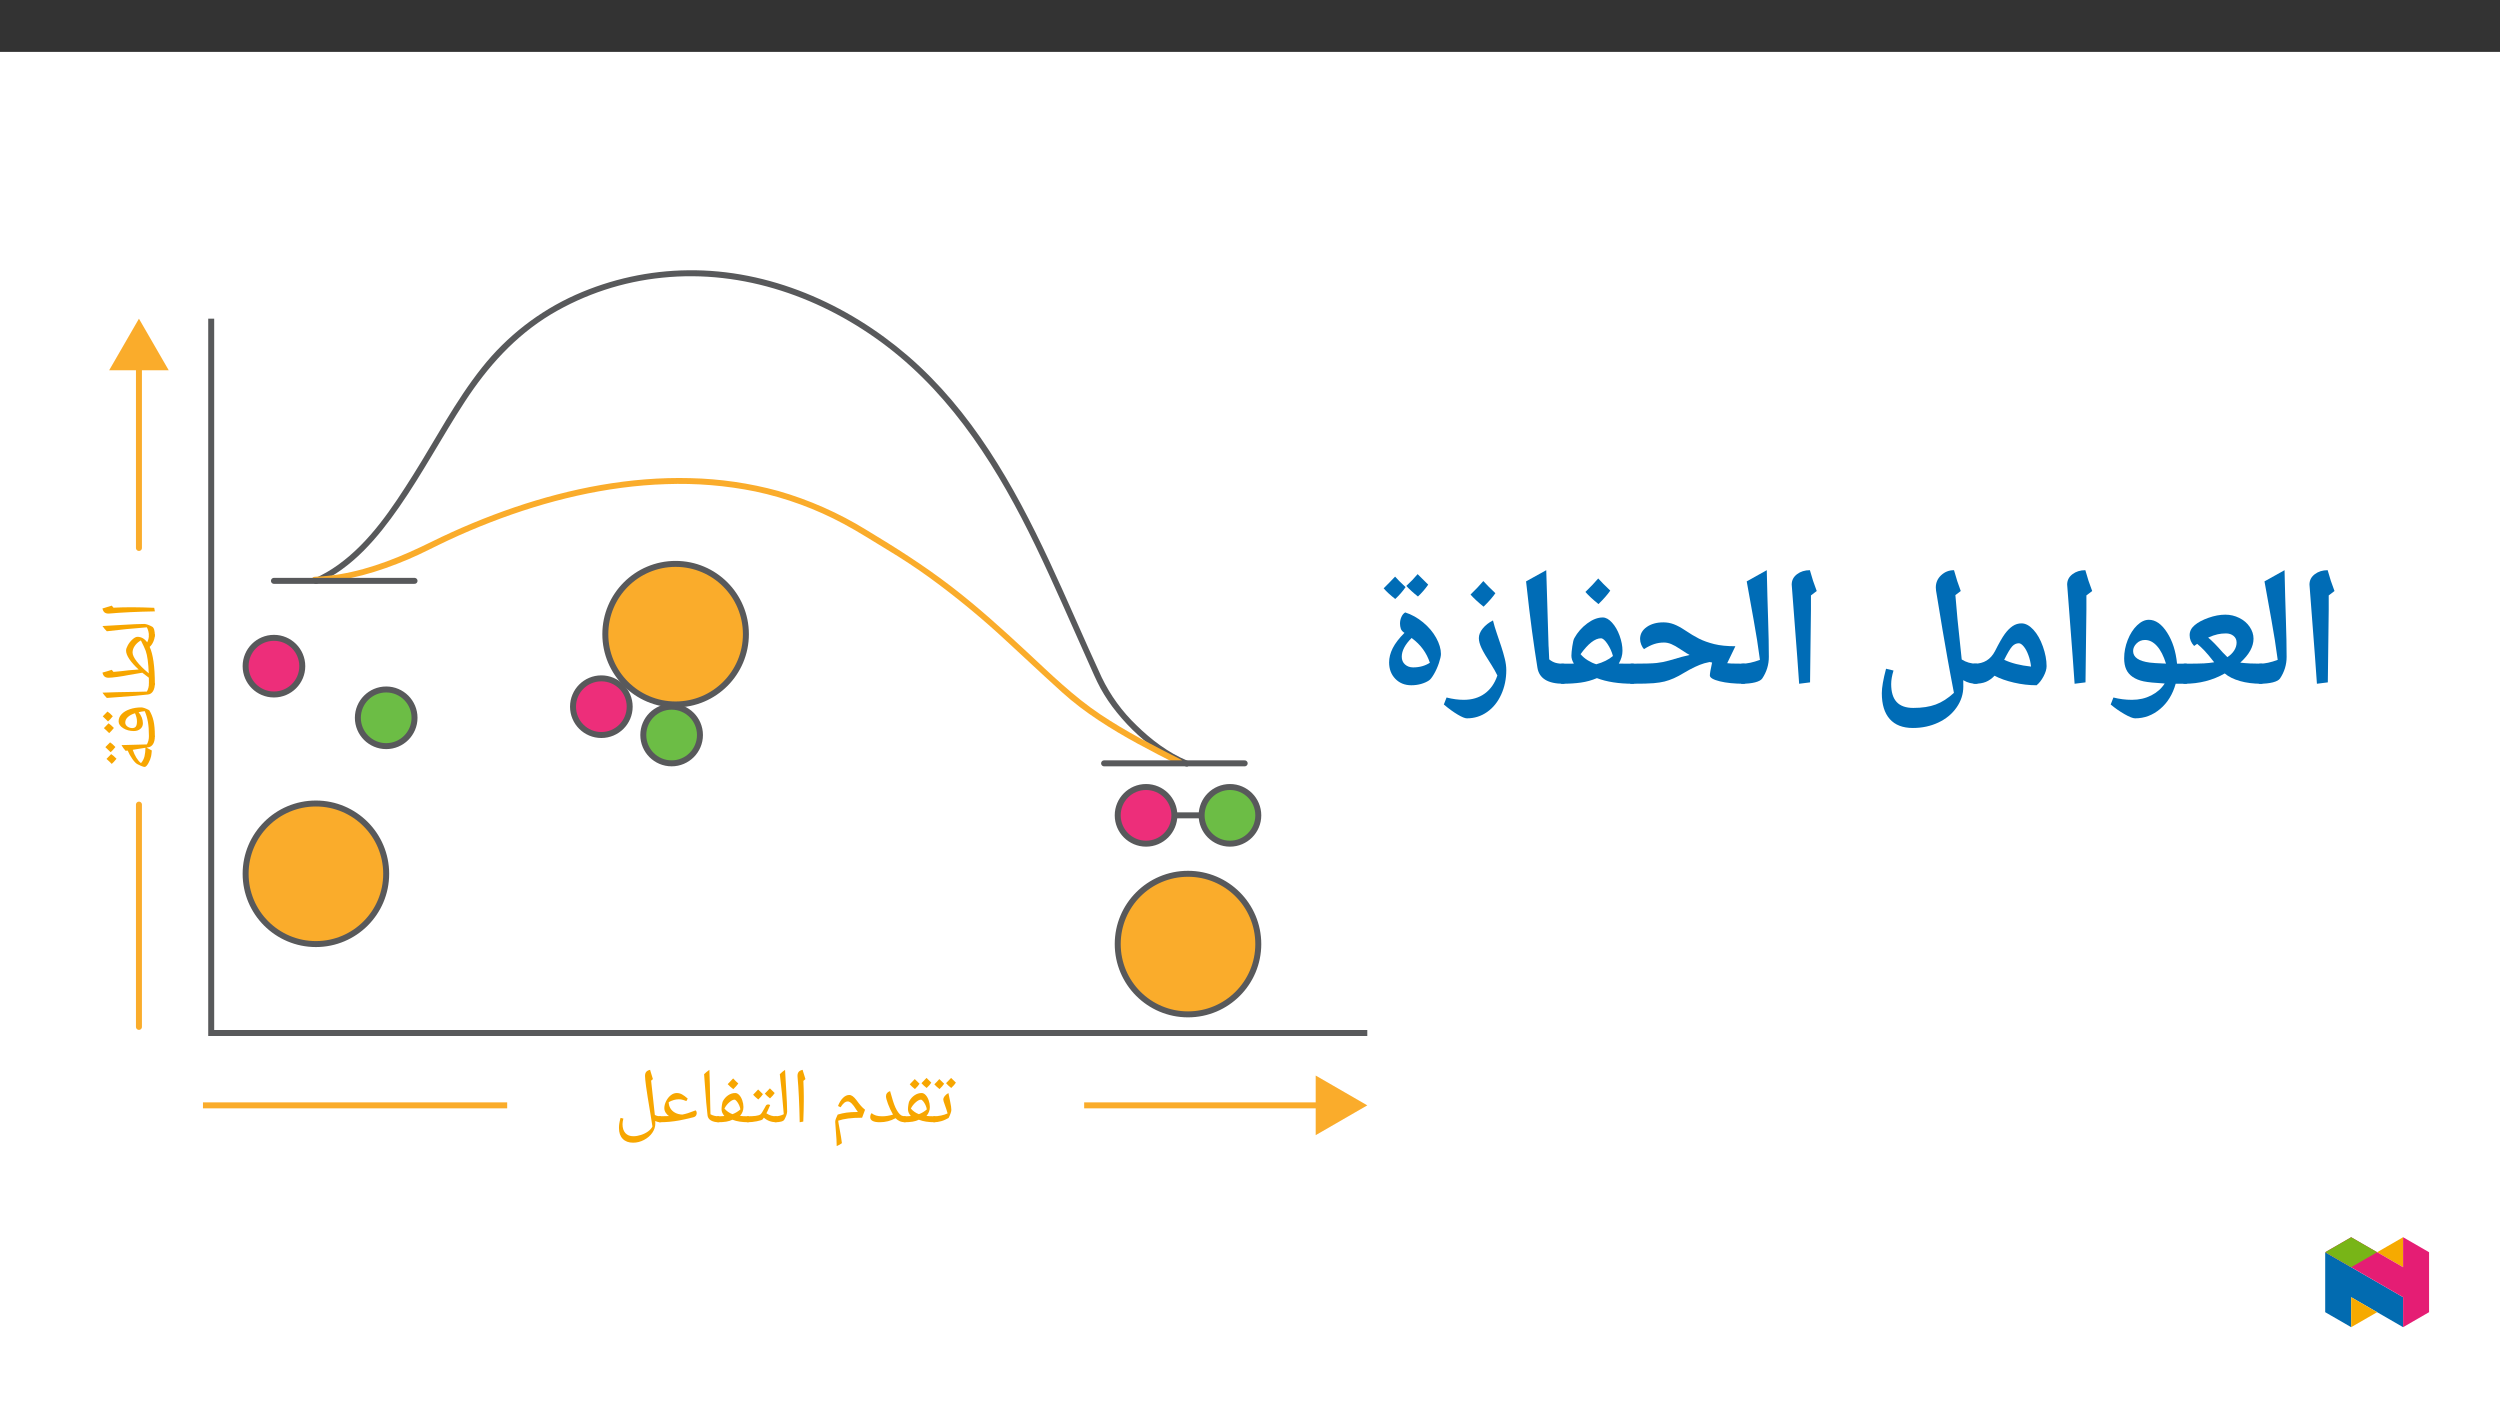 ﻿<?xml version="1.0" encoding="utf-8"?>
<svg xmlns="http://www.w3.org/2000/svg" xmlns:xlink="http://www.w3.org/1999/xlink" viewBox="0 0 960 540" version="1.1">
  <rect x="0" y="0" width="960" height="540" fill="#333333" stroke="none"/>
  <defs>
    <g>
      <symbol overflow="visible" id="glyph0-0">
        <path style="stroke:none;" d="M 0 -1.5 L -21.422 -1.5 L -21.422 -13.5 L 0 -13.5 Z M -1.438 -2.938 L -1.438 -12.062 L -19.984 -12.062 L -19.984 -2.938 Z M -1.438 -2.938 " />
      </symbol>
      <symbol overflow="visible" id="glyph0-1">
        <path style="stroke:none;" d="M -9.984 -4.719 L -8.109 -4.719 C -6.18 -4.719 -3.562 -4.648 -0.25 -4.516 L 0 -3.141 C -7.008 -3.004 -12.832 -2.727 -17.469 -2.312 L -17.844 -2.297 C -18.477 -2.297 -18.984 -2.453 -19.359 -2.766 C -19.734 -3.086 -19.988 -3.594 -20.125 -4.281 C -20 -4.312 -19.879 -4.336 -19.766 -4.359 C -19.66 -4.391 -18.594 -4.719 -16.562 -5.344 L -15.875 -4.547 L -15.734 -4.562 C -13.586 -4.664 -11.672 -4.719 -9.984 -4.719 Z M -21.594 -3.656 Z M 1.547 -3.938 Z M 1.547 -3.938 " />
      </symbol>
      <symbol overflow="visible" id="glyph0-2">
        <path style="stroke:none;" d="M 0 0.031 C 0 0.207 -0.082 0.297 -0.25 0.297 L -2.031 0.297 C -2.195 0.297 -2.281 0.207 -2.281 0.031 C -2.281 -1.176 -2.547 -2.285 -3.078 -3.297 C -8.391 -2.891 -13.516 -2.383 -18.453 -1.781 C -19.047 -2.363 -19.602 -3.035 -20.125 -3.797 C -17.977 -3.891 -15.148 -4.051 -11.641 -4.281 C -8.711 -4.469 -6.18 -4.57 -4.047 -4.594 C -3.703 -4.594 -3.25 -4.492 -2.688 -4.297 C -2.125 -4.098 -1.578 -3.848 -1.047 -3.547 C -0.348 -3.18 0 -1.988 0 0.031 Z M -21.594 -2.375 Z M 0.875 -3.609 Z M 1.547 -3.609 Z M 1.547 -3.609 " />
      </symbol>
      <symbol overflow="visible" id="glyph0-3">
        <path style="stroke:none;" d="M -6.688 -18.281 C -5.219 -18.281 -3.973 -17.578 -2.953 -16.172 C -2.504 -17.035 -2.281 -18.02 -2.281 -19.125 C -2.281 -19.289 -2.195 -19.375 -2.031 -19.375 L -0.25 -19.375 C -0.082 -19.375 0 -19.289 0 -19.125 C 0 -18.227 -0.191 -17.336 -0.578 -16.453 C -0.961 -15.566 -1.438 -14.891 -2 -14.422 C -1.363 -13.055 -0.867 -11.164 -0.516 -8.75 C -0.172 -6.332 0 -3.414 0 0 C 0 0.164 -0.082 0.25 -0.25 0.25 L -2.031 0.25 C -2.195 0.25 -2.281 0.164 -2.281 0 L -2.312 -2.469 L -2.312 -2.578 C -3.195 -3.211 -4.035 -3.852 -4.828 -4.5 L -10 -3.625 C -11.312 -3.352 -12.754 -3.109 -14.328 -2.891 C -15.91 -2.68 -17.055 -2.57 -17.766 -2.562 C -18.422 -2.562 -18.938 -2.711 -19.312 -3.016 C -19.695 -3.316 -19.969 -3.828 -20.125 -4.547 C -19.395 -4.723 -18.77 -4.898 -18.25 -5.078 L -16.562 -5.609 L -15.891 -4.812 L -15.75 -4.828 C -15.363 -4.859 -14.422 -4.945 -12.922 -5.094 C -11.422 -5.25 -10.441 -5.363 -9.984 -5.438 C -7.941 -5.613 -6.691 -5.711 -6.234 -5.734 C -7.785 -7.148 -8.977 -8.484 -9.812 -9.734 C -10.645 -10.984 -11.062 -12.066 -11.062 -12.984 C -11.062 -13.547 -10.832 -14.238 -10.375 -15.062 C -9.914 -15.895 -9.32 -16.641 -8.594 -17.297 C -7.875 -17.953 -7.238 -18.281 -6.688 -18.281 Z M -5.375 -16.906 C -6.383 -16.32 -7.164 -15.617 -7.719 -14.797 C -8.281 -13.984 -8.562 -13.133 -8.562 -12.25 C -8.562 -11.344 -8.016 -10.188 -6.922 -8.781 C -5.828 -7.383 -4.301 -5.875 -2.344 -4.25 C -2.426 -6.227 -2.562 -7.938 -2.75 -9.375 C -2.938 -10.812 -3.195 -11.992 -3.531 -12.922 C -3.875 -13.848 -4.488 -15.176 -5.375 -16.906 Z M -13.406 -12.688 Z M 0.875 -10.719 Z M 1.547 -10.719 Z M 1.547 -10.719 " />
      </symbol>
      <symbol overflow="visible" id="glyph0-4">
        <path style="stroke:none;" d="M -2.031 -8.094 L -0.25 -8.094 C -0.082 -8.094 0 -8.016 0 -7.859 C 0 -6.672 -0.227 -5.688 -0.688 -4.906 C -1.156 -4.133 -1.797 -3.703 -2.609 -3.609 C -5.172 -3.285 -9.117 -2.941 -14.453 -2.578 L -18.453 -2.281 C -19.023 -2.844 -19.582 -3.52 -20.125 -4.312 C -17.082 -4.445 -12.77 -4.551 -7.188 -4.625 L -3.062 -4.734 C -2.539 -5.672 -2.281 -6.711 -2.281 -7.859 C -2.281 -8.016 -2.195 -8.094 -2.031 -8.094 Z M -21.594 -3.406 Z M 1.547 -5.203 Z M 1.547 -5.203 " />
      </symbol>
      <symbol overflow="visible" id="glyph0-5">
        <path style="stroke:none;" d="M -3.891 -9.641 C -4.711 -9.547 -5.5 -9.41 -6.25 -9.234 C -5.738 -8.629 -5.332 -7.953 -5.031 -7.203 C -4.738 -6.453 -4.594 -5.707 -4.594 -4.969 C -4.594 -4.082 -4.926 -3.363 -5.594 -2.812 C -6.258 -2.27 -7.094 -2 -8.094 -2 C -9.633 -2 -10.988 -2.363 -12.156 -3.094 C -13.332 -3.832 -13.922 -4.707 -13.922 -5.719 C -13.922 -6.75 -13.547 -7.664 -12.797 -8.469 C -12.055 -9.27 -11.004 -9.906 -9.641 -10.375 C -8.273 -10.844 -6.801 -11.078 -5.219 -11.078 C -4.531 -11.078 -3.516 -10.723 -2.172 -10.016 C -1.422 -8.805 -0.867 -7.445 -0.516 -5.938 C -0.172 -4.438 0 -2.469 0 -0.031 C 0 0.156 -0.094 0.25 -0.281 0.25 L -2 0.25 C -2.188 0.25 -2.281 0.156 -2.281 -0.031 C -2.281 -2.188 -2.41 -4.008 -2.672 -5.5 C -2.93 -7 -3.336 -8.379 -3.891 -9.641 Z M -11.375 -5.266 C -11.375 -4.648 -11.098 -4.141 -10.547 -3.734 C -9.992 -3.336 -9.375 -3.141 -8.688 -3.141 C -8.062 -3.141 -7.602 -3.336 -7.312 -3.734 C -7.02 -4.141 -6.875 -4.789 -6.875 -5.688 C -6.875 -6.664 -7.125 -7.719 -7.625 -8.844 C -8.844 -8.457 -9.77 -7.957 -10.406 -7.344 C -11.051 -6.738 -11.375 -6.047 -11.375 -5.266 Z M -15.375 -5.891 Z M 0.875 -6.797 Z M 1.547 -6.797 Z M -17.781 -4.969 C -17.195 -4.602 -16.516 -4.008 -15.734 -3.188 C -16.453 -2.289 -17.062 -1.629 -17.562 -1.203 C -18.051 -1.723 -18.723 -2.363 -19.578 -3.125 C -19.336 -3.363 -18.738 -3.977 -17.781 -4.969 Z M -18.203 -9.484 C -17.609 -9.117 -16.926 -8.52 -16.156 -7.688 C -16.82 -6.832 -17.438 -6.172 -18 -5.703 C -18.195 -5.922 -18.867 -6.566 -20.016 -7.641 C -19.766 -7.879 -19.16 -8.492 -18.203 -9.484 Z M -15.438 -5.453 Z M -20.75 -5.297 Z M -15.734 -5.453 Z M -15.734 -5.453 " />
      </symbol>
      <symbol overflow="visible" id="glyph0-6">
        <path style="stroke:none;" d="M -1.172 -8.359 C -1.266 -7.266 -1.359 -6.516 -1.453 -6.109 C -1.547 -5.703 -1.676 -5.273 -1.844 -4.828 C -2.02 -4.379 -2.238 -3.922 -2.5 -3.453 C -2.77 -2.984 -3.023 -2.629 -3.266 -2.391 C -3.516 -2.148 -3.738 -2.031 -3.938 -2.031 C -4.207 -2.031 -4.66 -2.164 -5.297 -2.438 C -5.941 -2.707 -6.414 -2.93 -6.719 -3.109 C -7.281 -3.41 -7.922 -4.07 -8.641 -5.094 C -9.367 -6.113 -9.969 -7.191 -10.438 -8.328 L -11.25 -8.234 C -11.875 -8.922 -12.395 -9.648 -12.812 -10.422 L -3.078 -10.688 C -2.547 -11.602 -2.281 -12.645 -2.281 -13.812 C -2.281 -13.977 -2.195 -14.062 -2.031 -14.062 L -0.25 -14.062 C -0.082 -14.062 0 -13.977 0 -13.812 C 0 -12.602 -0.223 -11.617 -0.672 -10.859 C -1.129 -10.109 -1.773 -9.676 -2.609 -9.562 L -3.234 -9.469 Z M -5.328 -3.5 C -4.648 -4.301 -4.195 -5.188 -3.969 -6.156 C -3.75 -7.133 -3.629 -8.219 -3.609 -9.406 L -8.438 -8.625 L -8.5 -8.609 C -7.676 -6.223 -6.617 -4.52 -5.328 -3.5 Z M -14.281 -6.938 Z M 0.875 -9.156 Z M 1.844 -8.562 Z M -16.781 -6.969 C -16.195 -6.602 -15.516 -6.008 -14.734 -5.188 C -15.453 -4.289 -16.062 -3.629 -16.562 -3.203 C -17.051 -3.723 -17.723 -4.363 -18.578 -5.125 C -18.336 -5.363 -17.738 -5.977 -16.781 -6.969 Z M -17.203 -11.484 C -16.609 -11.117 -15.926 -10.52 -15.156 -9.688 C -15.82 -8.832 -16.438 -8.172 -17 -7.703 C -17.195 -7.922 -17.867 -8.566 -19.016 -9.641 C -18.766 -9.879 -18.16 -10.492 -17.203 -11.484 Z M -14.438 -7.453 Z M -19.75 -7.297 Z M -14.734 -7.453 Z M -14.734 -7.453 " />
      </symbol>
      <symbol overflow="visible" id="glyph1-0">
        <path style="stroke:none;" d="M 1.5 0 L 1.5 -21.422 L 13.5 -21.422 L 13.5 0 Z M 2.938 -1.438 L 12.062 -1.438 L 12.062 -19.984 L 2.938 -19.984 Z M 2.938 -1.438 " />
      </symbol>
      <symbol overflow="visible" id="glyph1-1">
        <path style="stroke:none;" d="M 0 0 C -0.164 0 -0.25 -0.082 -0.25 -0.25 L -0.25 -2.031 C -0.25 -2.195 -0.164 -2.281 0 -2.281 C 0.906 -2.281 1.836 -2.379 2.797 -2.578 C 3.754 -2.785 4.586 -3.055 5.297 -3.391 C 5.047 -4.316 4.688 -5.414 4.219 -6.688 C 3.832 -7.719 3.641 -8.383 3.641 -8.688 C 3.641 -9.125 3.816 -9.57 4.172 -10.031 C 4.535 -10.488 5.016 -10.883 5.609 -11.219 C 5.703 -10.656 5.938 -9.508 6.312 -7.781 C 6.594 -6.457 6.734 -5.43 6.734 -4.703 C 6.734 -4.41 6.641 -3.988 6.453 -3.438 C 6.273 -2.883 6.02 -2.289 5.688 -1.656 C 3.844 -0.551 1.945 0 0 0 Z M 4.156 -12.688 Z M 3.812 0.875 Z M 3.812 1.547 Z M 3.969 -14.781 C 3.602 -14.195 3.008 -13.516 2.188 -12.734 C 1.289 -13.453 0.629 -14.062 0.203 -14.562 C 0.723 -15.051 1.363 -15.723 2.125 -16.578 C 2.363 -16.336 2.977 -15.738 3.969 -14.781 Z M 8.484 -15.203 C 8.117 -14.609 7.52 -13.926 6.688 -13.156 C 5.832 -13.82 5.172 -14.438 4.703 -15 C 4.922 -15.195 5.566 -15.867 6.641 -17.016 C 6.879 -16.766 7.492 -16.16 8.484 -15.203 Z M 4.453 -12.438 Z M 4.297 -17.75 Z M 4.453 -12.734 Z M 4.453 -12.734 " />
      </symbol>
      <symbol overflow="visible" id="glyph1-2">
        <path style="stroke:none;" d="M 2.609 -2.391 C 1.879 -3.242 1.516 -4.102 1.516 -4.969 C 1.516 -5.488 1.57 -6.086 1.688 -6.766 C 1.801 -7.441 1.914 -7.883 2.031 -8.094 C 2.551 -9.039 3.227 -9.797 4.062 -10.359 C 4.906 -10.93 5.812 -11.219 6.781 -11.219 C 7.301 -11.219 7.801 -10.969 8.281 -10.469 C 8.77 -9.969 9.164 -9.285 9.469 -8.422 C 9.77 -7.555 9.922 -6.695 9.922 -5.844 C 9.922 -4.551 9.488 -3.414 8.625 -2.438 C 9.258 -2.332 10.332 -2.281 11.844 -2.281 C 12.02 -2.281 12.109 -2.195 12.109 -2.031 L 12.109 -0.25 C 12.109 -0.082 12.02 0 11.844 0 C 9.383 0 7.379 -0.305 5.828 -0.922 L 5.703 -0.969 C 5.016 -0.625 4.219 -0.375 3.312 -0.219 C 2.406 -0.07 1.312 0 0.031 0 C -0.156 0 -0.25 -0.094 -0.25 -0.281 L -0.25 -2 C -0.25 -2.188 -0.156 -2.281 0.031 -2.281 C 1.133 -2.281 1.992 -2.316 2.609 -2.391 Z M 8.75 -4.922 C 8.695 -5.422 8.535 -5.969 8.266 -6.562 C 7.992 -7.156 7.688 -7.656 7.344 -8.062 C 7 -8.469 6.719 -8.672 6.5 -8.672 C 5.938 -8.672 5.27 -8.332 4.5 -7.656 C 3.727 -6.988 3.102 -6.188 2.625 -5.25 C 3.457 -4.281 4.488 -3.562 5.719 -3.094 C 6.82 -3.508 7.832 -4.117 8.75 -4.922 Z M 5.984 -12.688 Z M 5.812 0.875 Z M 5.812 1.547 Z M 5.969 -14.781 C 5.602 -14.195 5.008 -13.516 4.188 -12.734 C 3.289 -13.453 2.629 -14.062 2.203 -14.562 C 2.723 -15.051 3.363 -15.723 4.125 -16.578 C 4.363 -16.336 4.977 -15.738 5.969 -14.781 Z M 10.484 -15.203 C 10.117 -14.609 9.52 -13.926 8.688 -13.156 C 7.832 -13.82 7.172 -14.438 6.703 -15 C 6.922 -15.195 7.566 -15.867 8.641 -17.016 C 8.879 -16.766 9.492 -16.16 10.484 -15.203 Z M 6.453 -12.438 Z M 6.297 -17.75 Z M 6.453 -12.734 Z M 6.453 -12.734 " />
      </symbol>
      <symbol overflow="visible" id="glyph1-3">
        <path style="stroke:none;" d="M 14.453 0 C 13.648 0 12.945 -0.133 12.344 -0.406 C 11.738 -0.688 11.207 -1.066 10.75 -1.547 C 8.906 -0.516 6.883 0 4.688 0 C 3.469 0 2.551 -0.164 1.938 -0.5 C 1.332 -0.832 1.031 -1.301 1.031 -1.906 C 1.031 -2.551 1.203 -3.078 1.547 -3.484 C 2.047 -3.078 2.613 -2.773 3.25 -2.578 C 3.895 -2.379 4.691 -2.281 5.641 -2.281 C 6.891 -2.281 8.27 -2.492 9.781 -2.922 C 9.02 -4.242 8.379 -5.609 7.859 -7.016 C 7.336 -8.422 7.078 -9.406 7.078 -9.969 C 7.078 -10.938 7.602 -11.598 8.656 -11.953 C 9.062 -10.453 9.43 -9.188 9.766 -8.156 C 10.098 -7.133 10.41 -6.301 10.703 -5.656 C 10.992 -5.02 11.344 -4.41 11.75 -3.828 C 12.156 -3.242 12.566 -2.836 12.984 -2.609 C 13.41 -2.391 13.898 -2.281 14.453 -2.281 C 14.629 -2.281 14.719 -2.195 14.719 -2.031 L 14.719 -0.25 C 14.719 -0.082 14.629 0 14.453 0 Z M 6.766 -13.422 Z M 7.156 0.875 Z M 7.156 1.547 Z M 7.156 1.547 " />
      </symbol>
      <symbol overflow="visible" id="glyph1-4">
        <path style="stroke:none;" d="M 4.609 8.031 C 4.055 8.469 3.391 8.844 2.609 9.156 C 2.598 7.613 2.492 5.742 2.297 3.547 C 2.117 1.523 2.031 0.297 2.031 -0.141 C 2.031 -0.523 2.129 -0.957 2.328 -1.438 C 2.523 -1.914 2.742 -2.414 2.984 -2.938 C 4.086 -3.27 5.211 -3.52 6.359 -3.688 C 7.516 -3.852 8.973 -3.938 10.734 -3.938 L 10.109 -4.844 C 8.859 -6.938 7.773 -7.984 6.859 -7.984 C 6.391 -7.984 5.938 -7.805 5.5 -7.453 C 5.062 -7.109 4.594 -6.539 4.094 -5.75 L 3.109 -6.234 C 3.629 -7.586 4.27 -8.629 5.031 -9.359 C 5.789 -10.098 6.586 -10.469 7.422 -10.469 C 7.867 -10.469 8.312 -10.305 8.75 -9.984 C 9.188 -9.672 9.66 -9.18 10.172 -8.516 C 10.816 -7.617 11.398 -6.875 11.922 -6.281 C 12.453 -5.688 12.977 -5.191 13.5 -4.797 L 12.359 -1.734 C 10.242 -1.734 8.461 -1.633 7.016 -1.438 C 5.566 -1.25 4.285 -0.969 3.172 -0.594 L 3.391 0.797 L 3.781 2.922 C 4.156 4.867 4.43 6.57 4.609 8.031 Z M 6.672 -11.938 Z M 8.797 1.5 Z M 8.797 1.5 " />
      </symbol>
      <symbol overflow="visible" id="glyph1-5">
        <path style="stroke:none;" d="M 4.719 -9.984 L 4.719 -8.109 C 4.719 -6.18 4.648 -3.562 4.516 -0.25 L 3.141 0 C 3.004 -7.008 2.727 -12.832 2.312 -17.469 L 2.297 -17.844 C 2.297 -18.477 2.453 -18.984 2.766 -19.359 C 3.086 -19.734 3.594 -19.988 4.281 -20.125 C 4.312 -20 4.336 -19.879 4.359 -19.766 C 4.391 -19.66 4.719 -18.594 5.344 -16.562 L 4.547 -15.875 L 4.562 -15.734 C 4.664 -13.586 4.719 -11.672 4.719 -9.984 Z M 3.656 -21.594 Z M 3.938 1.547 Z M 3.938 1.547 " />
      </symbol>
      <symbol overflow="visible" id="glyph1-6">
        <path style="stroke:none;" d="M -0.031 0 C -0.207 0 -0.297 -0.082 -0.297 -0.25 L -0.297 -2.031 C -0.297 -2.195 -0.207 -2.281 -0.031 -2.281 C 1.176 -2.281 2.285 -2.547 3.297 -3.078 C 2.891 -8.391 2.383 -13.516 1.781 -18.453 C 2.363 -19.047 3.035 -19.602 3.797 -20.125 C 3.891 -17.977 4.051 -15.148 4.281 -11.641 C 4.469 -8.711 4.57 -6.18 4.594 -4.047 C 4.594 -3.703 4.492 -3.25 4.297 -2.688 C 4.098 -2.125 3.848 -1.578 3.547 -1.047 C 3.18 -0.348 1.988 0 -0.031 0 Z M 2.375 -21.594 Z M 3.609 0.875 Z M 3.609 1.547 Z M 3.609 1.547 " />
      </symbol>
      <symbol overflow="visible" id="glyph1-7">
        <path style="stroke:none;" d="M 8.016 -6.828 C 8.285 -6.828 8.531 -6.75 8.75 -6.594 C 8.383 -5.719 8.066 -4.988 7.797 -4.406 C 7.523 -3.82 7.359 -3.492 7.297 -3.422 C 7.973 -2.992 8.598 -2.695 9.172 -2.531 C 9.754 -2.363 10.391 -2.281 11.078 -2.281 C 11.242 -2.281 11.328 -2.195 11.328 -2.031 L 11.328 -0.25 C 11.328 -0.082 11.242 0 11.078 0 C 9.234 0 7.648 -0.582 6.328 -1.75 L 5.844 -1.094 C 5.633 -0.875 4.906 -0.633 3.656 -0.375 C 2.414 -0.125 1.195 0 0 0 C -0.164 0 -0.25 -0.082 -0.25 -0.25 L -0.25 -2.031 C -0.25 -2.195 -0.164 -2.281 0 -2.281 C 1.238 -2.281 2.289 -2.332 3.156 -2.438 C 4.02 -2.551 4.629 -2.734 4.984 -2.984 C 5.336 -3.242 5.863 -4.039 6.562 -5.375 L 7.094 -6.344 C 7.27 -6.664 7.578 -6.828 8.016 -6.828 Z M 6.484 -8.297 Z M 5.672 0.875 Z M 5.672 1.547 Z M 5.969 -10.781 C 5.602 -10.195 5.008 -9.516 4.188 -8.734 C 3.289 -9.453 2.629 -10.062 2.203 -10.562 C 2.723 -11.051 3.363 -11.723 4.125 -12.578 C 4.363 -12.336 4.977 -11.738 5.969 -10.781 Z M 10.484 -11.203 C 10.117 -10.609 9.52 -9.926 8.688 -9.156 C 7.832 -9.82 7.172 -10.438 6.703 -11 C 6.922 -11.195 7.566 -11.867 8.641 -13.016 C 8.879 -12.766 9.492 -12.16 10.484 -11.203 Z M 6.453 -8.438 Z M 6.297 -13.75 Z M 6.453 -8.734 Z M 6.453 -8.734 " />
      </symbol>
      <symbol overflow="visible" id="glyph1-8">
        <path style="stroke:none;" d="M 2.609 -2.391 C 1.879 -3.242 1.516 -4.102 1.516 -4.969 C 1.516 -5.488 1.57 -6.086 1.688 -6.766 C 1.801 -7.441 1.914 -7.883 2.031 -8.094 C 2.551 -9.039 3.227 -9.797 4.062 -10.359 C 4.906 -10.93 5.812 -11.219 6.781 -11.219 C 7.301 -11.219 7.801 -10.969 8.281 -10.469 C 8.77 -9.969 9.164 -9.285 9.469 -8.422 C 9.77 -7.555 9.922 -6.695 9.922 -5.844 C 9.922 -4.551 9.488 -3.414 8.625 -2.438 C 9.258 -2.332 10.332 -2.281 11.844 -2.281 C 12.02 -2.281 12.109 -2.195 12.109 -2.031 L 12.109 -0.25 C 12.109 -0.082 12.02 0 11.844 0 C 9.383 0 7.379 -0.305 5.828 -0.922 L 5.703 -0.969 C 5.016 -0.625 4.219 -0.375 3.312 -0.219 C 2.406 -0.07 1.312 0 0.031 0 C -0.156 0 -0.25 -0.094 -0.25 -0.281 L -0.25 -2 C -0.25 -2.188 -0.156 -2.281 0.031 -2.281 C 1.133 -2.281 1.992 -2.316 2.609 -2.391 Z M 8.75 -4.922 C 8.695 -5.422 8.535 -5.969 8.266 -6.562 C 7.992 -7.156 7.688 -7.656 7.344 -8.062 C 7 -8.469 6.719 -8.672 6.5 -8.672 C 5.938 -8.672 5.27 -8.332 4.5 -7.656 C 3.727 -6.988 3.102 -6.188 2.625 -5.25 C 3.457 -4.281 4.488 -3.562 5.719 -3.094 C 6.82 -3.508 7.832 -4.117 8.75 -4.922 Z M 5.984 -12.688 Z M 5.812 0.875 Z M 5.812 1.547 Z M 7.953 -14.875 C 7.484 -14.207 6.836 -13.477 6.016 -12.688 C 5.129 -13.383 4.414 -14.031 3.875 -14.625 C 4.895 -15.656 5.594 -16.391 5.969 -16.828 C 6.602 -16.129 7.266 -15.477 7.953 -14.875 Z M 6.016 -12.391 Z M 5.969 -17.562 Z M 5.969 -17.562 " />
      </symbol>
      <symbol overflow="visible" id="glyph1-9">
        <path style="stroke:none;" d="M 8.094 -2.031 L 8.094 -0.25 C 8.094 -0.082 8.016 0 7.859 0 C 6.672 0 5.688 -0.227 4.906 -0.688 C 4.133 -1.156 3.703 -1.797 3.609 -2.609 C 3.285 -5.172 2.941 -9.117 2.578 -14.453 L 2.281 -18.453 C 2.844 -19.023 3.52 -19.582 4.312 -20.125 C 4.445 -17.082 4.551 -12.77 4.625 -7.188 L 4.734 -3.062 C 5.672 -2.539 6.711 -2.281 7.859 -2.281 C 8.016 -2.281 8.094 -2.195 8.094 -2.031 Z M 3.406 -21.594 Z M 5.203 1.547 Z M 5.203 1.547 " />
      </symbol>
      <symbol overflow="visible" id="glyph1-10">
        <path style="stroke:none;" d="M 0 0 C -0.164 0 -0.25 -0.082 -0.25 -0.25 L -0.25 -2.031 C -0.25 -2.195 -0.164 -2.281 0 -2.281 C 1.289 -2.281 2.535 -2.312 3.734 -2.375 C 3.254 -2.688 2.836 -3.113 2.484 -3.656 C 2.129 -4.207 1.953 -4.789 1.953 -5.406 C 1.953 -6.258 2.18 -7.156 2.641 -8.094 C 3.109 -9.031 3.707 -9.785 4.438 -10.359 C 5.164 -10.93 5.93 -11.219 6.734 -11.219 C 7.43 -11.219 8.098 -11.047 8.734 -10.703 C 9.367 -10.359 10.102 -9.816 10.938 -9.078 L 10.422 -8.125 C 9.629 -8.426 9.051 -8.613 8.688 -8.688 C 8.32 -8.77 7.926 -8.812 7.5 -8.812 C 6.27 -8.812 4.984 -8.445 3.641 -7.719 C 3.641 -6.863 3.848 -6.082 4.266 -5.375 C 4.68 -4.664 5.285 -4.094 6.078 -3.656 C 6.867 -3.227 7.801 -2.988 8.875 -2.938 C 9.633 -3.094 10.359 -3.281 11.047 -3.5 C 11.742 -3.719 12.719 -4.07 13.969 -4.562 C 14.25 -4.301 14.391 -3.941 14.391 -3.484 L 14.359 -3.172 C 14.242 -2.504 13.828 -2.082 13.109 -1.906 C 10.723 -1.312 8.922 -0.906 7.703 -0.688 C 6.484 -0.469 5.227 -0.297 3.938 -0.172 C 2.656 -0.055 1.344 0 0 0 Z M 6.438 -12.688 Z M 8.328 0.875 Z M 8.328 1.547 Z M 8.328 1.547 " />
      </symbol>
      <symbol overflow="visible" id="glyph1-11">
        <path style="stroke:none;" d="M 14.875 1.625 L 14.109 -3.219 C 13.254 -8.301 12.691 -11.836 12.422 -13.828 C 12.16 -15.828 12.031 -17.145 12.031 -17.781 C 12.031 -18.457 12.188 -18.977 12.5 -19.344 C 12.812 -19.719 13.305 -19.977 13.984 -20.125 C 14.016 -20 14.047 -19.879 14.078 -19.766 C 14.109 -19.66 14.438 -18.594 15.062 -16.562 L 14.359 -15.953 L 14.422 -15.484 L 15.391 -6.594 C 15.566 -5.289 15.703 -4.047 15.797 -2.859 L 15.812 -2.797 C 16.445 -2.453 17.176 -2.281 18 -2.281 C 18.164 -2.281 18.25 -2.195 18.25 -2.031 L 18.25 -0.25 C 18.25 -0.082 18.164 0 18 0 C 17.281 0 16.598 -0.16 15.953 -0.484 L 15.984 0.5 C 15.984 1.738 15.598 2.922 14.828 4.047 C 14.055 5.172 12.992 6.086 11.641 6.797 C 10.297 7.504 8.906 7.859 7.469 7.859 C 5.758 7.859 4.426 7.363 3.469 6.375 C 2.508 5.395 2.031 4.008 2.031 2.219 C 2.031 1.633 2.066 1.086 2.141 0.578 C 2.211 0.066 2.375 -0.68 2.625 -1.672 L 3.719 -1.406 C 3.5 -0.531 3.391 0.18 3.391 0.734 C 3.391 2.203 3.754 3.344 4.484 4.156 C 5.211 4.969 6.234 5.375 7.547 5.375 C 8.492 5.375 9.477 5.207 10.5 4.875 C 11.531 4.539 12.438 4.086 13.219 3.516 C 14 2.941 14.551 2.312 14.875 1.625 Z M 1 7.859 Z M 12.125 -21.594 Z M 6.906 -14.188 Z M 9.234 9.312 Z M 9.234 9.312 " />
      </symbol>
      <symbol overflow="visible" id="glyph2-0">
        <path style="stroke:none;" d="M 6.125 -46.406 L 32.812 -46.406 L 32.812 0 L 6.125 0 Z M 9.422 -3.297 L 29.516 -3.297 L 29.516 -43.094 L 9.422 -43.094 Z M 9.422 -3.297 " />
      </symbol>
      <symbol overflow="visible" id="glyph2-1">
        <path style="stroke:none;" d="M 12.375 -29.047 L 12.031 -1.109 L 7.844 -0.578 L 7.109 -10.891 L 4.984 -38.656 C 4.984 -40.281 5.66 -41.609 7.016 -42.641 C 8.367 -43.672 10.02 -44.188 11.969 -44.188 C 12.707 -41.445 13.582 -38.781 14.594 -36.188 L 12.375 -34.5 Z M 9.203 -47.359 Z M 9.812 3.75 Z M 9.812 3.75 " />
      </symbol>
      <symbol overflow="visible" id="glyph2-2">
        <path style="stroke:none;" d="M 1.781 -39.891 L 9.484 -44.188 C 9.641 -37.031 9.812 -30.688 10 -25.156 C 10.188 -19.625 10.281 -14.867 10.281 -10.891 C 10.281 -7.898 9.438 -5.141 7.75 -2.609 C 7.32 -1.973 6.398 -1.473 4.984 -1.109 C 3.566 -0.754 1.906 -0.578 0 -0.578 C -0.363 -0.578 -0.547 -0.754 -0.547 -1.109 L -0.547 -7.75 C -0.547 -8.102 -0.363 -8.281 0 -8.281 C 1.945 -8.281 4.234 -8.77 6.859 -9.75 C 6.516 -12.301 6.148 -14.828 5.766 -17.328 C 5.391 -19.828 4.062 -27.348 1.781 -39.891 Z M 5.141 -47.359 Z M 7.484 3.75 Z M 7.484 3.75 " />
      </symbol>
      <symbol overflow="visible" id="glyph2-3">
        <path style="stroke:none;" d="M 30.219 -1.172 C 30.219 -0.773 30.004 -0.578 29.578 -0.578 C 26.516 -0.578 23.77 -0.926 21.344 -1.625 C 18.914 -2.32 16.973 -3.289 15.516 -4.531 C 10.879 -1.895 5.727 -0.578 0.062 -0.578 C -0.344 -0.578 -0.547 -0.773 -0.547 -1.172 L -0.547 -7.688 C -0.547 -8.082 -0.344 -8.281 0.062 -8.281 C 3.633 -8.281 6.141 -8.32 7.578 -8.406 C 9.023 -8.488 10.316 -8.629 11.453 -8.828 C 9.91 -10.816 8.672 -12.301 7.734 -13.281 C 6.805 -14.27 5.867 -15.145 4.922 -15.906 L 3.75 -15.078 C 2.602 -16.328 2.031 -17.711 2.031 -19.234 C 2.031 -20.711 2.676 -21.992 3.969 -23.078 C 5.258 -24.172 7.031 -25.113 9.281 -25.906 C 11.531 -26.707 13.688 -27.109 15.75 -27.109 C 17.625 -27.109 19.398 -26.691 21.078 -25.859 C 22.766 -25.035 24.098 -23.898 25.078 -22.453 C 26.066 -21.004 26.562 -19.477 26.562 -17.875 C 26.562 -14.82 24.879 -11.773 21.516 -8.734 L 21.484 -8.703 L 21.641 -8.672 C 23.773 -8.41 26.422 -8.281 29.578 -8.281 C 30.004 -8.281 30.219 -8.082 30.219 -7.688 Z M 20.062 -16.406 C 20.062 -17.469 19.672 -18.316 18.891 -18.953 C 18.117 -19.586 17.145 -19.906 15.969 -19.906 C 14.844 -19.906 13.77 -19.789 12.75 -19.562 C 11.738 -19.344 10.535 -18.926 9.141 -18.312 C 10.641 -17.082 12.488 -15.195 14.688 -12.656 L 16.531 -10.797 C 17.656 -11.535 18.523 -12.391 19.141 -13.359 C 19.754 -14.336 20.062 -15.352 20.062 -16.406 Z M 14.688 -31.859 Z M 14.984 3.75 Z M 14.984 3.75 " />
      </symbol>
      <symbol overflow="visible" id="glyph2-4">
        <path style="stroke:none;" d="M 32.281 -0.578 L 28.281 -0.578 C 27.156 3.461 25.172 6.688 22.328 9.094 C 19.484 11.5 16.273 12.703 12.703 12.703 C 11.867 12.703 10.504 12.16 8.609 11.078 C 6.723 9.992 4.961 8.766 3.328 7.391 L 4.375 4.703 C 6.688 5.297 9.055 5.594 11.484 5.594 C 14.234 5.594 16.711 5.023 18.922 3.891 C 21.141 2.754 22.852 1.234 24.062 -0.672 C 20.332 -0.879 17.633 -1.156 15.969 -1.5 C 14.312 -1.852 12.91 -2.422 11.766 -3.203 C 10.629 -3.984 9.801 -4.957 9.281 -6.125 C 8.758 -7.289 8.5 -8.695 8.5 -10.344 C 8.5 -12.719 8.953 -15.062 9.859 -17.375 C 10.773 -19.695 11.973 -21.57 13.453 -23 C 14.93 -24.426 16.438 -25.141 17.969 -25.141 C 20.551 -25.141 22.891 -23.508 24.984 -20.25 C 27.078 -16.988 28.352 -13 28.812 -8.281 L 32.281 -8.281 C 32.633 -8.281 32.812 -8.102 32.812 -7.75 L 32.812 -1.109 C 32.812 -0.754 32.633 -0.578 32.281 -0.578 Z M 16.5 -17.391 C 15.227 -17.391 14.148 -16.945 13.266 -16.062 C 12.379 -15.176 11.938 -14.203 11.938 -13.141 C 11.938 -10.742 14.07 -9.266 18.344 -8.703 C 19.27 -8.566 21.344 -8.438 24.562 -8.312 C 23.656 -11.258 22.504 -13.508 21.109 -15.062 C 19.711 -16.613 18.176 -17.391 16.5 -17.391 Z M 17.609 -29.891 Z M 14.281 15.875 Z M 17.297 -39.109 Z M 17.297 -39.109 " />
      </symbol>
      <symbol overflow="visible" id="glyph2-5">
        <path style="stroke:none;" d="M 0 -0.578 C -0.363 -0.578 -0.547 -0.754 -0.547 -1.109 L -0.547 -7.75 C -0.547 -8.102 -0.363 -8.281 0 -8.281 C 3.551 -8.281 6.164 -9.879 7.844 -13.078 C 9.406 -16.18 10.672 -18.395 11.641 -19.719 C 12.617 -21.039 13.625 -22.047 14.656 -22.734 C 15.695 -23.422 16.82 -23.766 18.031 -23.766 C 19.57 -23.766 21.094 -22.953 22.594 -21.328 C 24.094 -19.703 25.312 -17.555 26.25 -14.891 C 27.195 -12.223 27.672 -9.703 27.672 -7.328 C 27.672 -6.191 27.281 -4.883 26.5 -3.406 C 25.719 -1.938 24.828 -0.801 23.828 0 C 20.93 0 18.031 -0.336 15.125 -1.016 C 12.219 -1.691 9.738 -2.57 7.688 -3.656 C 6.625 -2.551 5.504 -1.758 4.328 -1.281 C 3.16 -0.812 1.719 -0.578 0 -0.578 Z M 21.703 -7.172 C 21.535 -8.734 21.191 -10.207 20.672 -11.594 C 20.16 -12.977 19.566 -14.078 18.891 -14.891 C 18.211 -15.711 17.586 -16.125 17.016 -16.125 C 16.055 -16.125 15.211 -15.734 14.484 -14.953 C 13.754 -14.172 12.723 -12.445 11.391 -9.781 C 14.098 -8.488 17.535 -7.617 21.703 -7.172 Z M 16.062 -28.531 Z M 16.953 3.75 Z M 16.953 3.75 " />
      </symbol>
      <symbol overflow="visible" id="glyph2-6">
        <path style="stroke:none;" d="M 32.062 2.922 L 30.625 -4.672 C 30.227 -6.68 29.254 -12.191 27.703 -21.203 L 25.203 -36.312 L 25.109 -37.547 C 25.109 -39.41 25.797 -40.984 27.172 -42.266 C 28.547 -43.547 30.188 -44.188 32.094 -44.188 C 32.895 -41.258 33.758 -38.594 34.688 -36.188 L 32.625 -34.625 L 33.422 -25.484 L 35.047 -9.969 L 35.047 -9.906 C 36.773 -8.82 38.645 -8.281 40.656 -8.281 C 41.039 -8.281 41.234 -8.102 41.234 -7.75 L 41.234 -1.109 C 41.234 -0.754 41.039 -0.578 40.656 -0.578 C 39.832 -0.578 39.016 -0.676 38.203 -0.875 C 37.398 -1.07 36.547 -1.426 35.641 -1.938 L 35.672 0.469 C 35.672 3.375 34.805 6.062 33.078 8.531 C 31.359 11.008 29.016 12.941 26.047 14.328 C 23.086 15.711 19.844 16.406 16.312 16.406 C 12.414 16.406 9.453 15.258 7.422 12.969 C 5.391 10.688 4.375 7.379 4.375 3.047 C 4.375 0.867 4.914 -2.258 6 -6.344 L 8.859 -5.656 C 8.266 -3.688 7.969 -1.957 7.969 -0.469 C 7.969 2.613 8.664 4.91 10.062 6.422 C 11.457 7.941 13.594 8.703 16.469 8.703 C 19.852 8.703 22.723 8.266 25.078 7.391 C 27.441 6.523 29.77 5.035 32.062 2.922 Z M 16.219 -31.328 Z M 2.156 16.469 Z M 27.969 -47.359 Z M 20.125 19.578 Z M 20.125 19.578 " />
      </symbol>
      <symbol overflow="visible" id="glyph2-7">
        <path style="stroke:none;" d="M 0 -0.578 C -0.363 -0.578 -0.547 -0.754 -0.547 -1.109 L -0.547 -7.75 C -0.547 -8.102 -0.363 -8.281 0 -8.281 C 4.781 -8.281 8.008 -8.367 9.688 -8.547 C 11.375 -8.734 12.969 -9.047 14.469 -9.484 C 18.219 -10.609 20.852 -11.328 22.375 -11.641 L 21.141 -12.344 L 18.828 -13.844 C 17.453 -14.77 16.289 -15.426 15.344 -15.812 C 14.406 -16.207 13.469 -16.406 12.531 -16.406 C 11.238 -16.406 10 -16.211 8.812 -15.828 C 7.633 -15.453 6.316 -14.801 4.859 -13.875 C 4.473 -14.25 4.125 -14.816 3.812 -15.578 C 3.508 -16.336 3.359 -17.07 3.359 -17.781 C 3.359 -19.633 4.203 -21.16 5.891 -22.359 C 7.586 -23.555 9.727 -24.156 12.312 -24.156 C 13.688 -24.156 15.016 -23.914 16.297 -23.438 C 17.578 -22.957 19.02 -22.18 20.625 -21.109 C 22.57 -19.797 24.363 -18.723 26 -17.891 C 27.645 -17.066 29.582 -16.375 31.812 -15.812 C 34.051 -15.258 36.766 -14.984 39.953 -14.984 L 36.812 -8.469 L 38.438 -8.344 L 43.266 -8.281 C 43.617 -8.281 43.797 -8.102 43.797 -7.75 L 43.797 -1.109 C 43.797 -0.754 43.617 -0.578 43.266 -0.578 C 39.598 -0.578 36.492 -0.891 33.953 -1.516 C 31.422 -2.148 30.156 -2.895 30.156 -3.75 C 30.156 -4.508 30.441 -6.172 31.016 -8.734 L 30.062 -8.922 L 28 -8.438 C 25.812 -7.781 23.219 -6.555 20.219 -4.766 C 18.863 -3.93 17.566 -3.238 16.328 -2.688 C 15.086 -2.145 13.895 -1.727 12.75 -1.438 C 11.613 -1.156 10.223 -0.941 8.578 -0.797 C 6.941 -0.648 4.082 -0.578 0 -0.578 Z M 18.797 -28.906 Z M 20.688 3.75 Z M 20.688 3.75 " />
      </symbol>
      <symbol overflow="visible" id="glyph2-8">
        <path style="stroke:none;" d="M 0.062 -8.281 L 2.406 -8.281 L 4.609 -8.312 C 3.973 -9.352 3.656 -10.359 3.656 -11.328 C 3.656 -12.172 3.77 -13.383 4 -14.969 C 4.227 -16.562 4.492 -17.613 4.797 -18.125 C 6.023 -20.344 7.664 -22.211 9.719 -23.734 C 11.77 -25.266 13.766 -26.031 15.703 -26.031 C 16.867 -26.031 18.051 -25.375 19.25 -24.062 C 20.445 -22.75 21.414 -21.078 22.156 -19.047 C 22.895 -17.016 23.266 -15.078 23.266 -13.234 C 23.266 -11.586 22.789 -9.945 21.844 -8.312 L 22.281 -8.312 L 27.359 -8.281 C 27.711 -8.281 27.891 -8.102 27.891 -7.75 L 27.891 -1.109 C 27.891 -0.754 27.711 -0.578 27.359 -0.578 C 21.859 -0.578 17.223 -1.297 13.453 -2.734 C 11.484 -1.898 9.438 -1.332 7.312 -1.031 C 5.188 -0.727 2.77 -0.578 0.062 -0.578 C -0.344 -0.578 -0.547 -0.773 -0.547 -1.172 L -0.547 -7.688 C -0.547 -8.082 -0.344 -8.281 0.062 -8.281 Z M 19.609 -11.234 C 19.148 -12.93 18.441 -14.488 17.484 -15.906 C 16.535 -17.32 15.711 -18.031 15.016 -18.031 C 12.723 -18.031 10.109 -16 7.172 -11.938 C 7.93 -11.039 8.852 -10.254 9.938 -9.578 C 11.031 -8.898 12.117 -8.395 13.203 -8.062 C 15.828 -8.781 17.961 -9.836 19.609 -11.234 Z M 13.609 -30.781 Z M 13.234 3.75 Z M 18.578 -36.344 C 17.547 -34.844 16.035 -33.117 14.047 -31.172 C 11.91 -32.898 10.238 -34.453 9.031 -35.828 C 11.02 -37.754 12.66 -39.484 13.953 -41.016 C 14.879 -39.953 16.422 -38.395 18.578 -36.344 Z M 14.047 -30.531 Z M 13.984 -42.594 Z M 13.984 -42.594 " />
      </symbol>
      <symbol overflow="visible" id="glyph2-9">
        <path style="stroke:none;" d="M 19.844 -1.109 C 19.844 -0.754 19.66 -0.578 19.297 -0.578 C 13.305 -0.578 9.977 -2.633 9.312 -6.75 C 8.645 -10.863 7.957 -15.516 7.25 -20.703 C 6.539 -25.898 5.773 -32.297 4.953 -39.891 L 12.703 -44.188 L 13.609 -14.406 L 13.609 -15.047 L 13.844 -9.938 C 14.625 -9.301 15.445 -8.859 16.312 -8.609 C 17.176 -8.367 18.211 -8.25 19.422 -8.25 C 19.703 -8.25 19.844 -8.082 19.844 -7.75 Z M 8.312 -47.359 Z M 11.266 3.75 Z M 11.266 3.75 " />
      </symbol>
      <symbol overflow="visible" id="glyph2-10">
        <path style="stroke:none;" d="M 6.641 12.703 C 5.891 12.703 4.695 12.211 3.062 11.234 C 1.426 10.266 -0.332 8.984 -2.219 7.391 L -1.172 4.703 C 1.148 5.297 3.348 5.594 5.422 5.594 C 8.617 5.594 11.316 4.785 13.516 3.172 C 15.723 1.566 17.332 -0.738 18.344 -3.75 C 17.688 -5.102 16.945 -6.426 16.125 -7.719 C 14.176 -10.695 12.875 -12.906 12.219 -14.344 C 11.562 -15.781 11.234 -17.031 11.234 -18.094 C 11.234 -19.344 11.734 -20.582 12.734 -21.812 C 13.742 -23.051 15.051 -24.078 16.656 -24.891 C 17.062 -23.234 17.555 -21.566 18.141 -19.891 C 18.723 -18.223 19.281 -16.57 19.812 -14.938 C 20.352 -13.312 20.812 -11.727 21.188 -10.188 C 21.57 -8.645 21.766 -7.188 21.766 -5.812 C 21.766 -2.406 21.113 0.719 19.812 3.562 C 18.52 6.414 16.719 8.648 14.406 10.266 C 12.102 11.891 9.516 12.703 6.641 12.703 Z M 12.766 -29.641 Z M 6.797 15.875 Z M 17.578 -35.344 C 16.547 -33.844 15.035 -32.117 13.047 -30.172 C 10.91 -31.898 9.238 -33.453 8.031 -34.828 C 10.02 -36.754 11.66 -38.484 12.953 -40.016 C 13.879 -38.953 15.422 -37.395 17.578 -35.344 Z M 13.047 -29.531 Z M 12.984 -41.594 Z M 12.984 -41.594 " />
      </symbol>
      <symbol overflow="visible" id="glyph2-11">
        <path style="stroke:none;" d="M 12.594 -23.672 C 12.594 -24.586 12.773 -25.445 13.141 -26.25 C 13.504 -27.051 13.988 -27.625 14.594 -27.969 C 17.051 -27.176 19.336 -25.906 21.453 -24.156 C 23.566 -22.414 25.238 -20.441 26.469 -18.234 C 27.695 -16.023 28.312 -13.945 28.312 -12 C 28.312 -11.238 28.051 -10.078 27.531 -8.516 C 27.008 -6.961 26.367 -5.539 25.609 -4.25 C 24.848 -2.957 24.211 -2.156 23.703 -1.844 C 22.879 -1.289 21.867 -0.844 20.672 -0.5 C 19.484 -0.164 18.234 0 16.922 0 C 14.441 0 12.398 -0.82 10.797 -2.469 C 9.203 -4.125 8.406 -6.223 8.406 -8.766 C 8.406 -10.555 8.867 -12.379 9.797 -14.234 C 10.734 -16.086 12.238 -18.051 14.312 -20.125 C 13.594 -20.539 13.125 -21.07 12.906 -21.719 C 12.695 -22.363 12.594 -23.016 12.594 -23.672 Z M 13.266 -10.953 C 13.266 -9.723 13.68 -8.734 14.516 -7.984 C 15.359 -7.234 16.398 -6.859 17.641 -6.859 C 20.078 -6.859 22.219 -7.453 24.062 -8.641 C 23.426 -10.555 22.547 -12.285 21.422 -13.828 C 20.305 -15.379 18.848 -16.82 17.047 -18.156 C 14.523 -15.633 13.266 -13.234 13.266 -10.953 Z M 14.984 -32.719 Z M 18 3.75 Z M 14.734 -37.688 C 13.648 -36.102 12.328 -34.582 10.766 -33.125 C 8.898 -34.582 7.414 -35.945 6.312 -37.219 L 8.641 -39.562 L 10.703 -41.719 C 11.504 -40.789 12.848 -39.445 14.734 -37.688 Z M 23.422 -38.641 C 22.297 -37.016 20.984 -35.492 19.484 -34.078 C 17.691 -35.492 16.203 -36.848 15.016 -38.141 C 16.598 -39.598 18.047 -41.109 19.359 -42.672 C 20.141 -41.848 21.492 -40.504 23.422 -38.641 Z M 14.922 -44.266 Z M 14.891 -33.125 Z M 14.891 -33.125 " />
      </symbol>
    </g>
    <clipPath id="clip1">
      <path d="M 79 121 L 525.043 121 L 525.043 398 L 79 398 Z M 79 121 " />
    </clipPath>
    <clipPath id="clip2">
      <path d="M 120 103.773 L 457 103.773 L 457 295 L 120 295 Z M 120 103.773 " />
    </clipPath>
    <clipPath id="clip3">
      <path d="M 505 413 L 525.043 413 L 525.043 436 L 505 436 Z M 505 413 " />
    </clipPath>
    <clipPath id="clip4">
      <path d="M 892.875 480 L 923 480 L 923 509.637 L 892.875 509.637 Z M 892.875 480 " />
    </clipPath>
    <clipPath id="clip5">
      <path d="M 902 498 L 913 498 L 913 509.637 L 902 509.637 Z M 902 498 " />
    </clipPath>
    <clipPath id="clip6">
      <path d="M 912 475.094 L 923 475.094 L 923 487 L 912 487 Z M 912 475.094 " />
    </clipPath>
    <clipPath id="clip7">
      <path d="M 892.875 475.094 L 932.762 475.094 L 932.762 509.637 L 892.875 509.637 Z M 892.875 475.094 " />
    </clipPath>
    <clipPath id="clip8">
      <path d="M 892.875 475.094 L 913 475.094 L 913 487 L 892.875 487 Z M 892.875 475.094 " />
    </clipPath>
  </defs>
  <g id="surface1">
    <path style=" stroke:none;fill-rule:nonzero;fill:rgb(100%,100%,100%);fill-opacity:1;" d="M 0 559.926 L 960 559.926 L 960 19.926 L 0 19.926 Z M 0 559.926 " />
    <g clip-path="url(#clip1)" clip-rule="nonzero">
      <path style="fill:none;stroke-width:3;stroke-linecap:butt;stroke-linejoin:miter;stroke:rgb(34.499%,34.9%,35.699%);stroke-opacity:1;stroke-miterlimit:10;" d="M -0.002 -0.002 L -580.317 -0.002 L -580.317 358.561 " transform="matrix(0.765,0,0,-0.765,525.044,396.674)" />
    </g>
    <path style=" stroke:none;fill-rule:nonzero;fill:rgb(98%,67.499%,16.899%);fill-opacity:1;" d="M 121.309 308.547 C 136.215 308.547 148.297 320.629 148.297 335.535 C 148.297 350.441 136.215 362.523 121.309 362.523 C 106.402 362.523 94.32 350.441 94.32 335.535 C 94.32 320.629 106.402 308.547 121.309 308.547 " />
    <path style="fill:none;stroke-width:3;stroke-linecap:butt;stroke-linejoin:miter;stroke:rgb(34.499%,34.9%,35.699%);stroke-opacity:1;stroke-miterlimit:10;" d="M 0 -0.001 C 19.486 -0.001 35.279 -15.795 35.279 -35.28 C 35.279 -54.765 19.486 -70.559 0 -70.559 C -19.485 -70.559 -35.278 -54.765 -35.278 -35.28 C -35.278 -15.795 -19.485 -0.001 0 -0.001 Z M 0 -0.001 " transform="matrix(0.765,0,0,-0.765,121.308,308.546)" />
    <path style=" stroke:none;fill-rule:nonzero;fill:rgb(98%,67.499%,16.899%);fill-opacity:1;" d="M 259.438 216.531 C 274.34 216.531 286.426 228.613 286.426 243.52 C 286.426 258.426 274.34 270.512 259.438 270.512 C 244.531 270.512 232.445 258.426 232.445 243.52 C 232.445 228.613 244.531 216.531 259.438 216.531 " />
    <path style="fill:none;stroke-width:3;stroke-linecap:butt;stroke-linejoin:miter;stroke:rgb(34.499%,34.9%,35.699%);stroke-opacity:1;stroke-miterlimit:10;" d="M 0.002 0 C 19.482 0 35.28 -15.793 35.28 -35.278 C 35.28 -54.764 19.482 -70.562 0.002 -70.562 C -19.484 -70.562 -35.282 -54.764 -35.282 -35.278 C -35.282 -15.793 -19.484 0 0.002 0 Z M 0.002 0 " transform="matrix(0.765,0,0,-0.765,259.436,216.532)" />
    <path style=" stroke:none;fill-rule:nonzero;fill:rgb(98%,67.499%,16.899%);fill-opacity:1;" d="M 456.195 335.535 C 471.102 335.535 483.184 347.617 483.184 362.523 C 483.184 377.43 471.102 389.516 456.195 389.516 C 441.289 389.516 429.207 377.43 429.207 362.523 C 429.207 347.617 441.289 335.535 456.195 335.535 " />
    <path style="fill:none;stroke-width:3;stroke-linecap:butt;stroke-linejoin:miter;stroke:rgb(34.499%,34.9%,35.699%);stroke-opacity:1;stroke-miterlimit:10;" d="M 0.001 -0.001 C 19.486 -0.001 35.28 -15.794 35.28 -35.279 C 35.28 -54.765 19.486 -70.563 0.001 -70.563 C -19.484 -70.563 -35.278 -54.765 -35.278 -35.279 C -35.278 -15.794 -19.484 -0.001 0.001 -0.001 Z M 0.001 -0.001 " transform="matrix(0.765,0,0,-0.765,456.194,335.535)" />
    <path style=" stroke:none;fill-rule:nonzero;fill:rgb(92.899%,17.999%,47.8%);fill-opacity:1;" d="M 105.195 244.93 C 111.207 244.93 116.074 249.801 116.074 255.805 C 116.074 261.816 111.207 266.684 105.195 266.684 C 99.188 266.684 94.32 261.816 94.32 255.805 C 94.32 249.801 99.188 244.93 105.195 244.93 " />
    <path style="fill:none;stroke-width:3;stroke-linecap:butt;stroke-linejoin:miter;stroke:rgb(34.499%,34.9%,35.699%);stroke-opacity:1;stroke-miterlimit:10;" d="M -0.002 -0.002 C 7.856 -0.002 14.219 -6.369 14.219 -14.218 C 14.219 -22.076 7.856 -28.438 -0.002 -28.438 C -7.855 -28.438 -14.218 -22.076 -14.218 -14.218 C -14.218 -6.369 -7.855 -0.002 -0.002 -0.002 Z M -0.002 -0.002 " transform="matrix(0.765,0,0,-0.765,105.197,244.928)" />
    <path style=" stroke:none;fill-rule:nonzero;fill:rgb(42.4%,74.1%,27.1%);fill-opacity:1;" d="M 148.297 264.758 C 154.305 264.758 159.176 269.629 159.176 275.637 C 159.176 281.645 154.305 286.512 148.297 286.512 C 142.289 286.512 137.418 281.645 137.418 275.637 C 137.418 269.629 142.289 264.758 148.297 264.758 " />
    <path style="fill:none;stroke-width:3;stroke-linecap:butt;stroke-linejoin:miter;stroke:rgb(34.499%,34.9%,35.699%);stroke-opacity:1;stroke-miterlimit:10;" d="M -0 -0.001 C 7.853 -0.001 14.221 -6.368 14.221 -14.222 C 14.221 -22.075 7.853 -28.437 -0 -28.437 C -7.853 -28.437 -14.221 -22.075 -14.221 -14.222 C -14.221 -6.368 -7.853 -0.001 -0 -0.001 Z M -0 -0.001 " transform="matrix(0.765,0,0,-0.765,148.297,264.757)" />
    <path style=" stroke:none;fill-rule:nonzero;fill:rgb(42.4%,74.1%,27.1%);fill-opacity:1;" d="M 257.906 271.367 C 263.914 271.367 268.785 276.238 268.785 282.246 C 268.785 288.254 263.914 293.125 257.906 293.125 C 251.898 293.125 247.027 288.254 247.027 282.246 C 247.027 276.238 251.898 271.367 257.906 271.367 " />
    <path style="fill:none;stroke-width:3;stroke-linecap:butt;stroke-linejoin:miter;stroke:rgb(34.499%,34.9%,35.699%);stroke-opacity:1;stroke-miterlimit:10;" d="M -0 -0.001 C 7.853 -0.001 14.221 -6.368 14.221 -14.222 C 14.221 -22.075 7.853 -28.442 -0 -28.442 C -7.853 -28.442 -14.221 -22.075 -14.221 -14.222 C -14.221 -6.368 -7.853 -0.001 -0 -0.001 Z M -0 -0.001 " transform="matrix(0.765,0,0,-0.765,257.906,271.367)" />
    <path style=" stroke:none;fill-rule:nonzero;fill:rgb(92.899%,17.999%,47.8%);fill-opacity:1;" d="M 230.918 260.488 C 236.926 260.488 241.797 265.359 241.797 271.367 C 241.797 277.375 236.926 282.246 230.918 282.246 C 224.91 282.246 220.039 277.375 220.039 271.367 C 220.039 265.359 224.91 260.488 230.918 260.488 " />
    <path style="fill:none;stroke-width:3;stroke-linecap:butt;stroke-linejoin:miter;stroke:rgb(34.499%,34.9%,35.699%);stroke-opacity:1;stroke-miterlimit:10;" d="M 0.001 0 C 7.855 0 14.222 -6.367 14.222 -14.221 C 14.222 -22.074 7.855 -28.441 0.001 -28.441 C -7.852 -28.441 -14.219 -22.074 -14.219 -14.221 C -14.219 -6.367 -7.852 0 0.001 0 Z M 0.001 0 " transform="matrix(0.765,0,0,-0.765,230.917,260.488)" />
    <path style="fill:none;stroke-width:3;stroke-linecap:butt;stroke-linejoin:miter;stroke:rgb(34.499%,34.9%,35.699%);stroke-opacity:1;stroke-miterlimit:10;" d="M -0.002 -0 L 42.119 -0 " transform="matrix(0.765,0,0,-0.765,440.084,313.09)" />
    <path style=" stroke:none;fill-rule:nonzero;fill:rgb(42.4%,74.1%,27.1%);fill-opacity:1;" d="M 472.305 302.211 C 478.312 302.211 483.184 307.082 483.184 313.09 C 483.184 319.098 478.312 323.969 472.305 323.969 C 466.297 323.969 461.426 319.098 461.426 313.09 C 461.426 307.082 466.297 302.211 472.305 302.211 " />
    <path style="fill:none;stroke-width:3;stroke-linecap:butt;stroke-linejoin:miter;stroke:rgb(34.499%,34.9%,35.699%);stroke-opacity:1;stroke-miterlimit:10;" d="M -0 0.001 C 7.853 0.001 14.22 -6.367 14.22 -14.22 C 14.22 -22.073 7.853 -28.441 -0 -28.441 C -7.854 -28.441 -14.221 -22.073 -14.221 -14.22 C -14.221 -6.367 -7.854 0.001 -0 0.001 Z M -0 0.001 " transform="matrix(0.765,0,0,-0.765,472.305,302.212)" />
    <path style=" stroke:none;fill-rule:nonzero;fill:rgb(92.899%,17.999%,47.8%);fill-opacity:1;" d="M 440.082 302.211 C 446.094 302.211 450.961 307.082 450.961 313.09 C 450.961 319.098 446.094 323.969 440.082 323.969 C 434.074 323.969 429.203 319.098 429.203 313.09 C 429.203 307.082 434.074 302.211 440.082 302.211 " />
    <path style="fill:none;stroke-width:3;stroke-linecap:butt;stroke-linejoin:miter;stroke:rgb(34.499%,34.9%,35.699%);stroke-opacity:1;stroke-miterlimit:10;" d="M -0.002 0.001 C 7.856 0.001 14.218 -6.367 14.218 -14.22 C 14.218 -22.073 7.856 -28.441 -0.002 -28.441 C -7.856 -28.441 -14.223 -22.073 -14.223 -14.22 C -14.223 -6.367 -7.856 0.001 -0.002 0.001 Z M -0.002 0.001 " transform="matrix(0.765,0,0,-0.765,440.084,302.212)" />
    <g clip-path="url(#clip2)" clip-rule="nonzero">
      <path style=" stroke:none;fill-rule:nonzero;fill:rgb(34.499%,34.9%,35.699%);fill-opacity:1;" d="M 121.836 224.125 C 135.234 218.215 145.066 206.492 153.25 194.734 C 162.348 181.668 169.789 167.582 178.48 154.262 C 187.238 140.836 197.762 129.043 211.59 120.703 C 224.629 112.941 239.215 108.141 254.312 106.633 C 285.375 103.418 316.168 114.328 340.691 133.121 C 366.457 152.859 383.668 180.754 397.625 209.574 C 404.711 224.219 411.098 239.184 417.785 254.008 C 419.344 257.465 420.809 261 422.617 264.336 C 424.438 267.625 426.551 270.746 428.934 273.656 C 433.832 279.738 439.633 285.039 446.141 289.363 C 449.039 291.289 452.113 292.941 455.32 294.297 C 456.668 294.867 457.258 292.664 455.926 292.102 C 448.625 289.023 442.102 284.102 436.477 278.578 C 430.914 273.266 426.359 266.992 423.031 260.059 C 416.164 245.219 409.805 230.148 402.875 215.336 C 389.312 186.352 373.16 157.754 348.594 136.625 C 325.285 116.582 295.32 103.402 264.25 103.781 C 249.352 103.941 234.648 107.148 221.035 113.207 C 206.977 119.508 194.637 129.098 185.062 141.168 C 174.871 153.98 167.316 168.613 158.617 182.422 C 150.668 195.047 142.004 208.203 129.691 217.004 C 126.875 219.027 123.855 220.754 120.688 222.16 C 119.348 222.75 120.508 224.711 121.836 224.125 Z M 121.836 224.125 " />
    </g>
    <path style=" stroke:none;fill-rule:nonzero;fill:rgb(98%,67.499%,16.899%);fill-opacity:1;" d="M 120.797 223.762 C 133.301 223.266 145.281 219.637 156.738 214.797 C 162.047 212.551 167.113 209.82 172.336 207.391 C 177.621 204.93 182.984 202.648 188.426 200.539 C 209.914 192.227 232.699 186.652 255.797 185.91 C 267.285 185.488 278.789 186.438 290.059 188.73 C 301.906 191.242 313.332 195.434 323.996 201.18 C 329.73 204.23 335.156 207.77 340.723 211.109 C 346.25 214.426 351.629 217.973 356.863 221.75 C 367.324 229.367 377.312 237.609 386.781 246.434 C 391.645 250.906 396.453 255.438 401.324 259.902 C 405.688 263.898 409.918 267.918 414.648 271.496 C 423.984 278.566 434.227 284.316 444.609 289.691 C 447.16 291.012 449.723 292.316 452.289 293.605 C 453.594 294.266 454.75 292.301 453.438 291.641 C 442.922 286.332 432.418 280.922 422.609 274.367 C 412.211 267.422 403.387 258.746 394.266 250.262 C 384.84 241.5 375.34 232.906 365.125 225.07 C 354.773 217.129 343.789 210.168 332.621 203.445 C 322.094 196.965 310.738 191.945 298.859 188.523 C 287.836 185.516 276.488 183.863 265.062 183.605 C 242.086 183 219.129 187.461 197.441 194.844 C 186.566 198.566 175.945 202.988 165.641 208.082 C 154.387 213.621 142.766 218.473 130.312 220.531 C 127.164 221.047 123.988 221.363 120.797 221.484 C 119.336 221.543 119.328 223.82 120.797 223.762 Z M 120.797 223.762 " />
    <path style="fill:none;stroke-width:3;stroke-linecap:round;stroke-linejoin:round;stroke:rgb(34.499%,34.9%,35.699%);stroke-opacity:1;stroke-miterlimit:4;" d="M -0.002 -0.002 L 70.561 -0.002 " transform="matrix(0.765,0,0,-0.765,105.197,223.049)" />
    <path style="fill:none;stroke-width:3;stroke-linecap:round;stroke-linejoin:round;stroke:rgb(34.499%,34.9%,35.699%);stroke-opacity:1;stroke-miterlimit:4;" d="M 0 -0.002 L 70.563 -0.002 " transform="matrix(0.765,0,0,-0.765,423.973,293.123)" />
    <path style="fill:none;stroke-width:3;stroke-linecap:round;stroke-linejoin:round;stroke:rgb(98%,67.499%,16.899%);stroke-opacity:1;stroke-miterlimit:4;" d="M 0.002 -0.001 L 0.002 93.56 " transform="matrix(0.765,0,0,-0.765,53.354,210.417)" />
    <path style=" stroke:none;fill-rule:nonzero;fill:rgb(98%,67.499%,16.899%);fill-opacity:1;" d="M 64.797 142.191 L 53.355 122.375 L 41.91 142.191 Z M 64.797 142.191 " />
    <path style="fill:none;stroke-width:3;stroke-linecap:round;stroke-linejoin:round;stroke:rgb(98%,67.499%,16.899%);stroke-opacity:1;stroke-miterlimit:4;" d="M 0.002 0.002 L 0.002 111.573 " transform="matrix(0.765,0,0,-0.765,53.354,394.33)" />
    <path style="fill:none;stroke-width:3;stroke-linecap:butt;stroke-linejoin:miter;stroke:rgb(98%,67.499%,16.899%);stroke-opacity:1;stroke-miterlimit:10;" d="M -0 -0.002 L 120.603 -0.002 " transform="matrix(0.765,0,0,-0.765,416.317,424.455)" />
    <g clip-path="url(#clip3)" clip-rule="nonzero">
      <path style=" stroke:none;fill-rule:nonzero;fill:rgb(98%,67.499%,16.899%);fill-opacity:1;" d="M 505.227 435.898 L 525.043 424.457 L 505.227 413.012 Z M 505.227 435.898 " />
    </g>
    <path style="fill:none;stroke-width:3;stroke-linecap:butt;stroke-linejoin:miter;stroke:rgb(98%,67.499%,16.899%);stroke-opacity:1;stroke-miterlimit:10;" d="M 0.003 -0.001 L 152.709 -0.001 " transform="matrix(0.765,0,0,-0.765,77.936,424.456)" />
    <g style="fill:rgb(96.863%,65.099%,0%);fill-opacity:1;">
      <use xlink:href="#glyph0-1" x="59.47" y="237.911" />
    </g>
    <g style="fill:rgb(96.863%,65.099%,0%);fill-opacity:1;">
      <use xlink:href="#glyph0-2" x="59.47" y="244.19" />
    </g>
    <g style="fill:rgb(96.863%,65.099%,0%);fill-opacity:1;">
      <use xlink:href="#glyph0-3" x="59.47" y="262.819" />
    </g>
    <g style="fill:rgb(96.863%,65.099%,0%);fill-opacity:1;">
      <use xlink:href="#glyph0-4" x="59.47" y="270.293" />
    </g>
    <g style="fill:rgb(96.863%,65.099%,0%);fill-opacity:1;">
      <use xlink:href="#glyph0-5" x="59.47" y="282.723" />
    </g>
    <g style="fill:rgb(96.863%,65.099%,0%);fill-opacity:1;">
      <use xlink:href="#glyph0-6" x="59.47" y="296.544" />
    </g>
    <g style="fill:rgb(96.863%,65.099%,0%);fill-opacity:1;">
      <use xlink:href="#glyph1-1" x="358.581" y="430.938" />
    </g>
    <g style="fill:rgb(96.863%,65.099%,0%);fill-opacity:1;">
      <use xlink:href="#glyph1-2" x="347.141" y="430.938" />
    </g>
    <g style="fill:rgb(96.863%,65.099%,0%);fill-opacity:1;">
      <use xlink:href="#glyph1-3" x="333.137" y="430.938" />
    </g>
    <g style="fill:rgb(96.863%,65.099%,0%);fill-opacity:1;">
      <use xlink:href="#glyph1-4" x="318.686" y="430.938" />
    </g>
    <g style="fill:rgb(96.863%,65.099%,0%);fill-opacity:1;">
      <use xlink:href="#glyph1-5" x="303.944" y="430.938" />
    </g>
    <g style="fill:rgb(96.863%,65.099%,0%);fill-opacity:1;">
      <use xlink:href="#glyph1-6" x="297.666" y="430.938" />
    </g>
    <g style="fill:rgb(96.863%,65.099%,0%);fill-opacity:1;">
      <use xlink:href="#glyph1-7" x="286.996" y="430.938" />
    </g>
    <g style="fill:rgb(96.863%,65.099%,0%);fill-opacity:1;">
      <use xlink:href="#glyph1-8" x="275.557" y="430.938" />
    </g>
    <g style="fill:rgb(96.863%,65.099%,0%);fill-opacity:1;">
      <use xlink:href="#glyph1-9" x="268.091" y="430.938" />
    </g>
    <g style="fill:rgb(96.863%,65.099%,0%);fill-opacity:1;">
      <use xlink:href="#glyph1-10" x="253.146" y="430.938" />
    </g>
    <g style="fill:rgb(96.863%,65.099%,0%);fill-opacity:1;">
      <use xlink:href="#glyph1-11" x="235.656" y="430.938" />
    </g>
    <g style="fill:rgb(0%,42.354%,71.373%);fill-opacity:1;">
      <use xlink:href="#glyph2-1" x="881.853" y="263.139" />
    </g>
    <g style="fill:rgb(0%,42.354%,71.373%);fill-opacity:1;">
      <use xlink:href="#glyph2-2" x="867.781" y="263.139" />
    </g>
    <g style="fill:rgb(0%,42.354%,71.373%);fill-opacity:1;">
      <use xlink:href="#glyph2-3" x="838.789" y="263.139" />
    </g>
    <g style="fill:rgb(0%,42.354%,71.373%);fill-opacity:1;">
      <use xlink:href="#glyph2-4" x="807.175" y="263.139" />
    </g>
    <g style="fill:rgb(0%,42.354%,71.373%);fill-opacity:1;">
      <use xlink:href="#glyph2-1" x="788.803" y="263.139" />
    </g>
    <g style="fill:rgb(0%,42.354%,71.373%);fill-opacity:1;">
      <use xlink:href="#glyph2-5" x="758.219" y="263.139" />
    </g>
    <g style="fill:rgb(0%,42.354%,71.373%);fill-opacity:1;">
      <use xlink:href="#glyph2-6" x="718.244" y="263.139" />
    </g>
    <g style="fill:rgb(0%,42.354%,71.373%);fill-opacity:1;">
      <use xlink:href="#glyph2-1" x="683.029" y="263.139" />
    </g>
    <g style="fill:rgb(0%,42.354%,71.373%);fill-opacity:1;">
      <use xlink:href="#glyph2-2" x="668.957" y="263.139" />
    </g>
    <g style="fill:rgb(0%,42.354%,71.373%);fill-opacity:1;">
      <use xlink:href="#glyph2-7" x="626.431" y="263.139" />
    </g>
    <g style="fill:rgb(0%,42.354%,71.373%);fill-opacity:1;">
      <use xlink:href="#glyph2-8" x="599.764" y="263.139" />
    </g>
    <g style="fill:rgb(0%,42.354%,71.373%);fill-opacity:1;">
      <use xlink:href="#glyph2-9" x="581.056" y="263.139" />
    </g>
    <g style="fill:rgb(0%,42.354%,71.373%);fill-opacity:1;">
      <use xlink:href="#glyph2-10" x="556.649" y="263.139" />
    </g>
    <g style="fill:rgb(0%,42.354%,71.373%);fill-opacity:1;">
      <use xlink:href="#glyph2-11" x="525.009" y="263.139" />
    </g>
    <g clip-path="url(#clip4)" clip-rule="nonzero">
      <path style=" stroke:none;fill-rule:nonzero;fill:rgb(0.8%,42%,68.999%);fill-opacity:1;" d="M 892.875 503.879 L 902.848 509.637 L 902.848 498.121 L 922.789 509.637 L 922.789 498.121 L 892.875 480.852 Z M 892.875 503.879 " />
    </g>
    <g clip-path="url(#clip5)" clip-rule="nonzero">
      <path style=" stroke:none;fill-rule:nonzero;fill:rgb(96.1%,66.699%,0%);fill-opacity:1;" d="M 902.848 509.637 L 912.816 503.879 L 902.848 498.121 Z M 902.848 509.637 " />
    </g>
    <g clip-path="url(#clip6)" clip-rule="nonzero">
      <path style=" stroke:none;fill-rule:nonzero;fill:rgb(96.1%,66.699%,0%);fill-opacity:1;" d="M 922.789 475.094 L 912.816 480.852 L 922.789 486.609 Z M 922.789 475.094 " />
    </g>
    <g clip-path="url(#clip7)" clip-rule="nonzero">
      <path style=" stroke:none;fill-rule:nonzero;fill:rgb(89.799%,11.4%,45.499%);fill-opacity:1;" d="M 922.789 475.094 L 922.789 486.609 L 902.848 475.094 L 892.875 480.852 L 922.789 498.121 L 922.789 509.637 L 932.762 503.879 L 932.762 480.852 Z M 922.789 475.094 " />
    </g>
    <g clip-path="url(#clip8)" clip-rule="nonzero">
      <path style=" stroke:none;fill-rule:nonzero;fill:rgb(47.099%,70.999%,9%);fill-opacity:1;" d="M 902.848 475.094 L 892.875 480.852 L 902.848 486.609 L 912.816 480.852 Z M 902.848 475.094 " />
    </g>
  </g>
</svg>